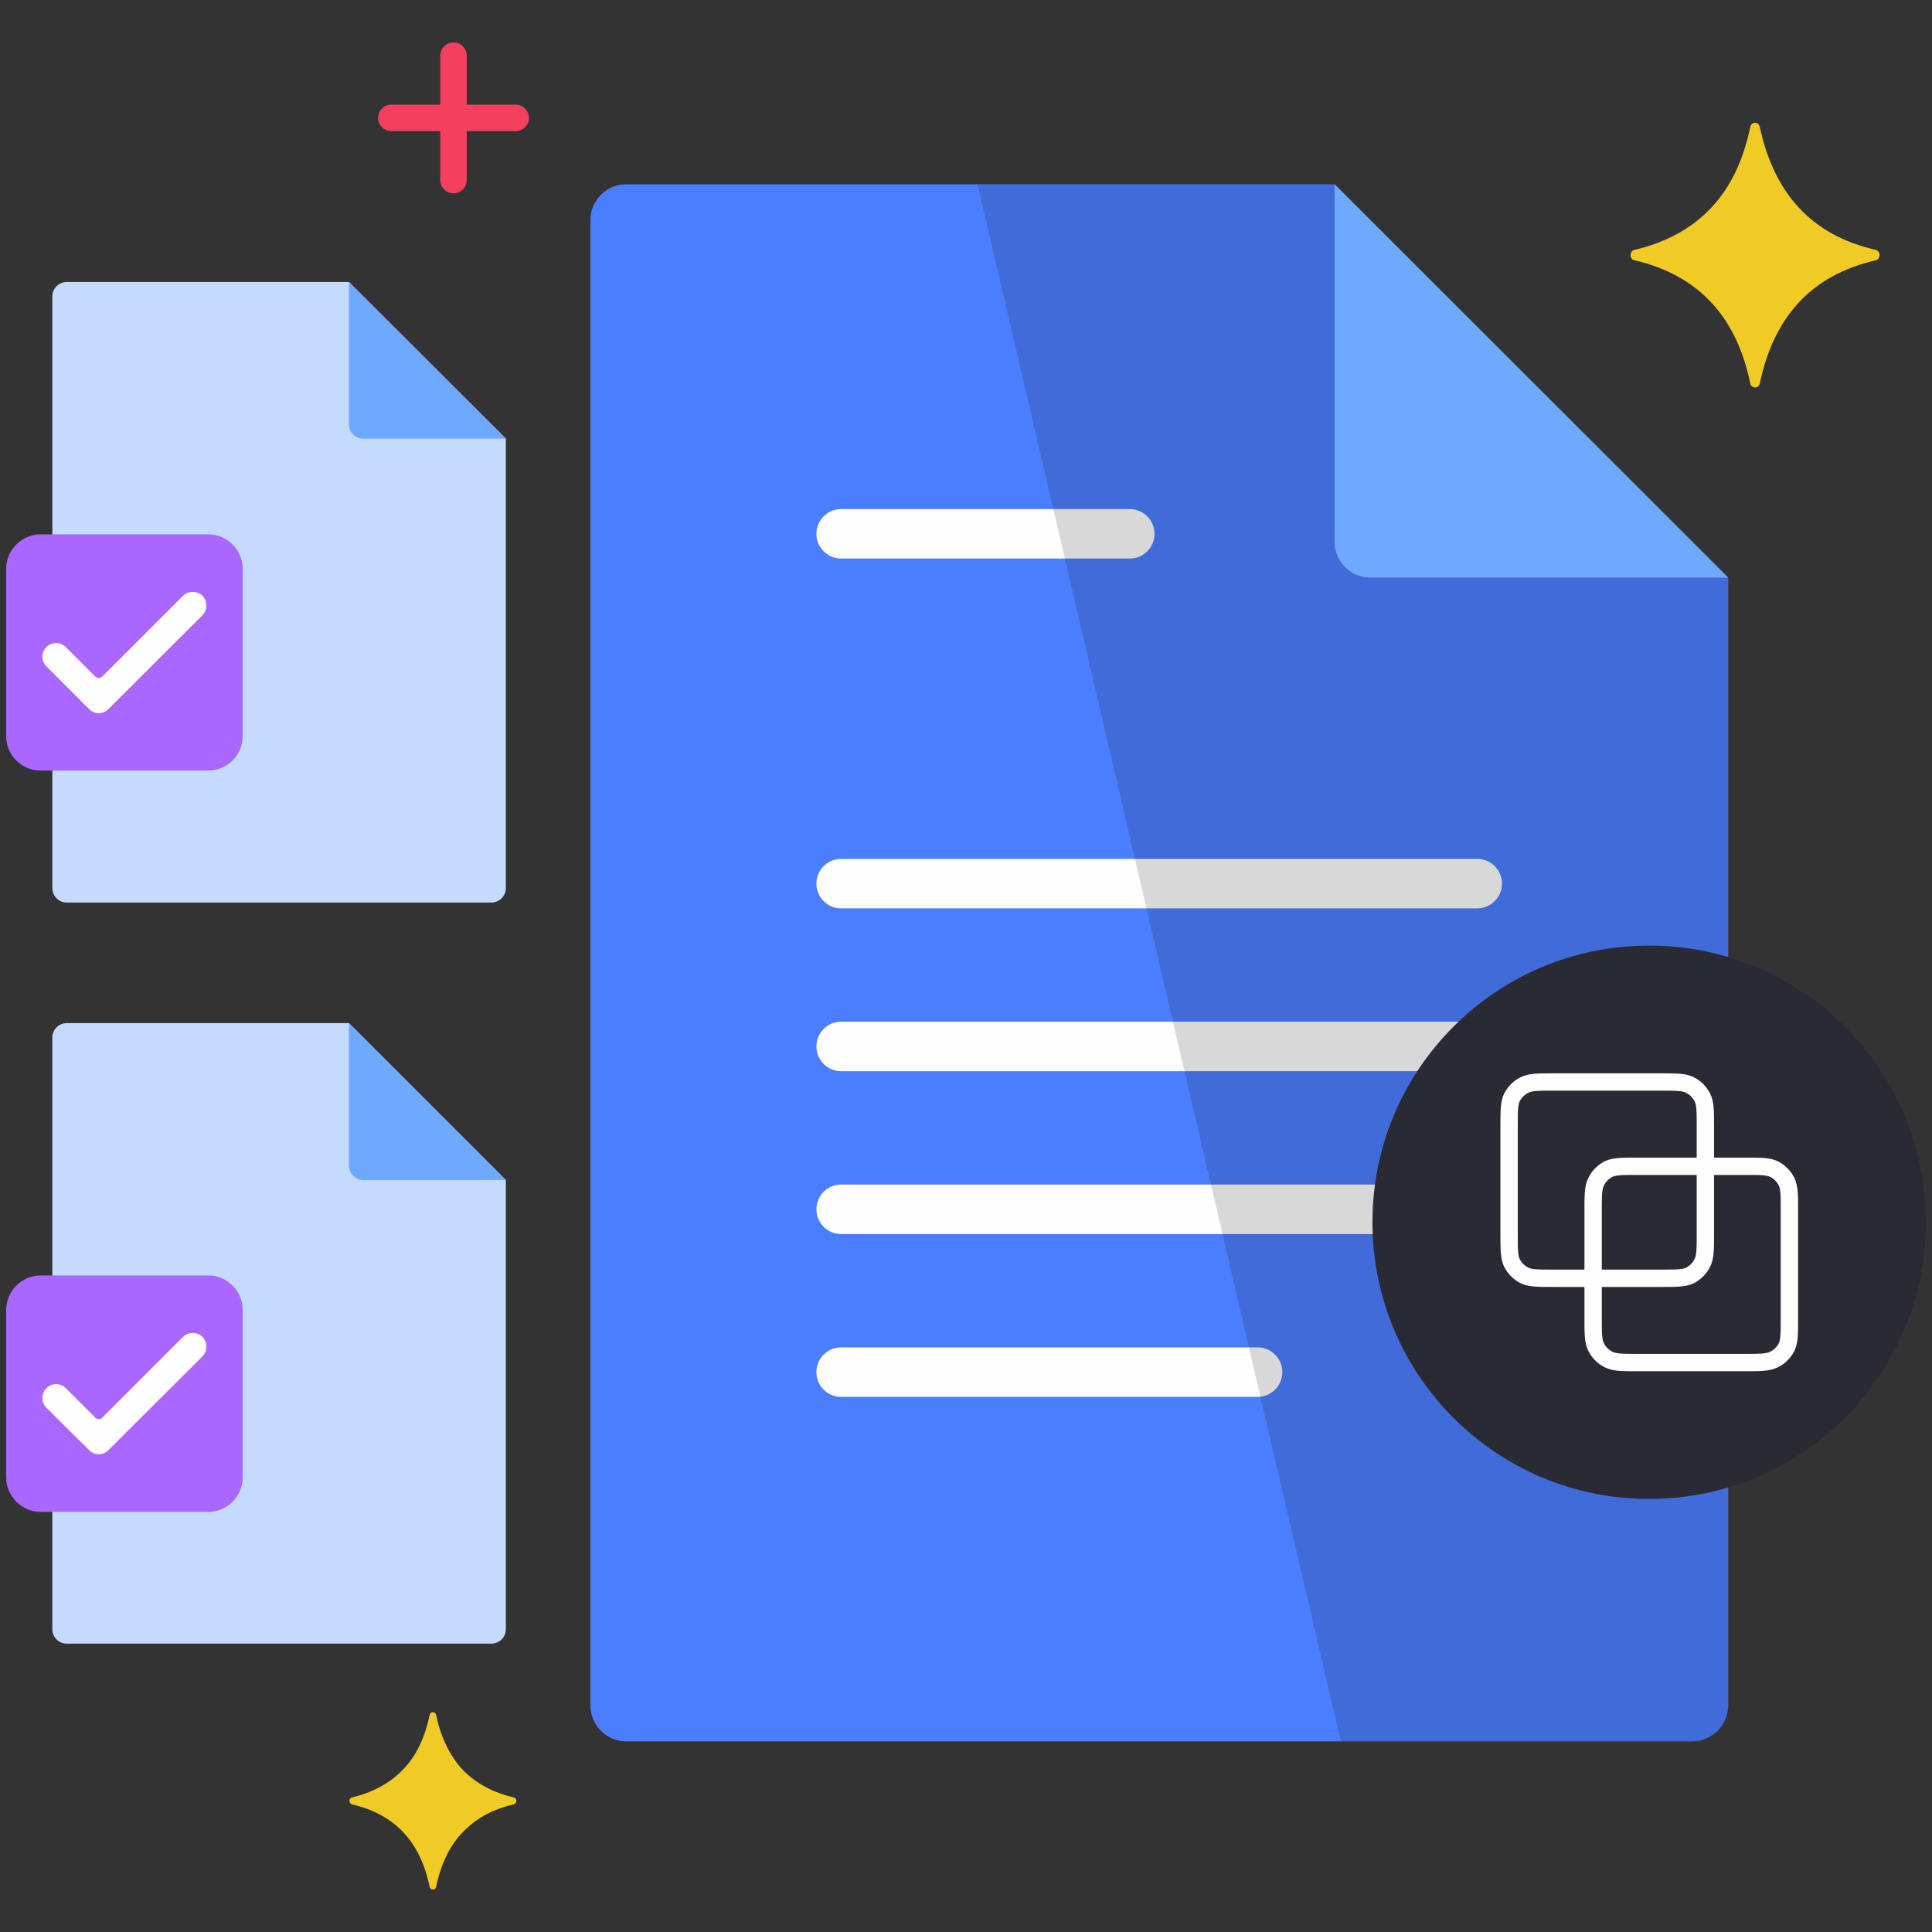 <svg width="312" height="312" viewBox="0 0 312 312" fill="none" xmlns="http://www.w3.org/2000/svg">
<rect x="0" y="0" width="312" height="312" fill="#333333" stroke="none"/>
<path fill-rule="evenodd" clip-rule="evenodd" d="M101.124 29.76H215.527L279.093 93.284V275.398C279.093 278.58 276.455 281.219 273.272 281.219H101.124C97.942 281.219 95.346 278.58 95.346 275.398V35.538C95.346 32.356 97.942 29.76 101.124 29.76Z" fill="#4B7EFF"/>
<path d="M135.836 86.206H182.443" stroke="#FEFEFE" stroke-width="7.99" stroke-miterlimit="22.926" stroke-linecap="round" stroke-linejoin="round"/>
<path d="M135.836 142.696H238.555" stroke="#FEFEFE" stroke-width="7.99" stroke-miterlimit="22.926" stroke-linecap="round" stroke-linejoin="round"/>
<path d="M135.836 195.291H238.555" stroke="#FEFEFE" stroke-width="7.99" stroke-miterlimit="22.926" stroke-linecap="round" stroke-linejoin="round"/>
<path d="M135.836 221.588H203.087" stroke="#FEFEFE" stroke-width="7.99" stroke-miterlimit="22.926" stroke-linecap="round" stroke-linejoin="round"/>
<path d="M135.836 168.993H238.555" stroke="#FEFEFE" stroke-width="7.99" stroke-miterlimit="22.926" stroke-linecap="round" stroke-linejoin="round"/>
<path fill-rule="evenodd" clip-rule="evenodd" d="M157.863 29.76H215.525L279.091 93.284V275.398C279.091 278.58 276.453 281.219 273.271 281.219H216.53L157.863 29.76Z" fill="black" fill-opacity="0.149"/>
<path fill-rule="evenodd" clip-rule="evenodd" d="M215.523 29.76V87.505C215.523 90.688 218.12 93.284 221.344 93.284H279.09L215.523 29.76Z" fill="#6FA9FF"/>
<path d="M266.319 242.065C290.996 242.065 311 222.061 311 197.385C311 172.708 290.996 152.704 266.319 152.704C241.643 152.704 221.639 172.708 221.639 197.385C221.639 222.061 241.643 242.065 266.319 242.065Z" fill="#292A33"/>
<path fill-rule="evenodd" clip-rule="evenodd" d="M10.756 45.546H56.358L81.692 70.838V143.408C81.692 144.706 80.645 145.753 79.347 145.753H10.756C9.5 145.753 8.453 144.706 8.453 143.408V47.849C8.453 46.593 9.5 45.546 10.756 45.546Z" fill="#C4DBFF"/>
<path fill-rule="evenodd" clip-rule="evenodd" d="M56.357 45.546V68.535C56.357 69.833 57.404 70.838 58.66 70.838H81.692L56.357 45.546Z" fill="#6FA9FF"/>
<path fill-rule="evenodd" clip-rule="evenodd" d="M10.756 165.226H56.358L81.692 190.56V263.129C81.692 264.385 80.645 265.432 79.347 265.432H10.756C9.5 265.432 8.453 264.385 8.453 263.129V167.529C8.453 166.272 9.5 165.226 10.756 165.226Z" fill="#C4DBFF"/>
<path fill-rule="evenodd" clip-rule="evenodd" d="M56.357 165.226V188.215C56.357 189.513 57.404 190.56 58.66 190.56H81.692L56.357 165.226Z" fill="#6FA9FF"/>
<path fill-rule="evenodd" clip-rule="evenodd" d="M243.705 181.975C243.705 179.462 243.705 178.164 244.166 177.201C244.626 176.364 245.296 175.652 246.176 175.233C247.139 174.73 248.395 174.73 250.949 174.73H268.16C270.673 174.73 271.971 174.73 272.934 175.233C273.771 175.652 274.483 176.364 274.902 177.201C275.404 178.164 275.404 179.462 275.404 181.975V199.185C275.404 201.74 275.404 202.996 274.902 203.959C274.483 204.839 273.771 205.509 272.934 205.969C271.971 206.43 270.673 206.43 268.16 206.43H250.949C248.395 206.43 247.139 206.43 246.176 205.969C245.296 205.509 244.626 204.839 244.166 203.959C243.705 202.996 243.705 201.74 243.705 199.185V181.975Z" stroke="#FEFEFE" stroke-width="2.801" stroke-miterlimit="22.926" stroke-linecap="round" stroke-linejoin="round"/>
<path fill-rule="evenodd" clip-rule="evenodd" d="M257.273 195.585C257.273 193.031 257.273 191.775 257.776 190.811C258.195 189.932 258.907 189.262 259.744 188.801C260.707 188.341 262.005 188.341 264.518 188.341H281.728C284.283 188.341 285.539 188.341 286.502 188.801C287.381 189.262 288.052 189.932 288.512 190.811C288.973 191.775 288.973 193.031 288.973 195.585V212.796C288.973 215.35 288.973 216.606 288.512 217.57C288.052 218.407 287.381 219.119 286.502 219.538C285.539 220.04 284.283 220.04 281.728 220.04H264.518C262.005 220.04 260.707 220.04 259.744 219.538C258.907 219.119 258.195 218.407 257.776 217.57C257.273 216.606 257.273 215.35 257.273 212.796V195.585Z" stroke="#FEFEFE" stroke-width="2.801" stroke-miterlimit="22.926" stroke-linecap="round" stroke-linejoin="round"/>
<path fill-rule="evenodd" clip-rule="evenodd" d="M6.569 86.291H33.621C36.677 86.291 39.19 88.803 39.19 91.819V118.912C39.19 121.968 36.677 124.439 33.621 124.439H6.569C3.513 124.439 1 121.968 1 118.912V91.819C1 88.803 3.513 86.291 6.569 86.291Z" fill="#AA67FF"/>
<path fill-rule="evenodd" clip-rule="evenodd" d="M6.569 205.969H33.621C36.677 205.969 39.19 208.481 39.19 211.538V238.589C39.19 241.646 36.677 244.159 33.621 244.159H6.569C3.513 244.159 1 241.646 1 238.589V211.538C1 208.481 3.513 205.969 6.569 205.969Z" fill="#AA67FF"/>
<path fill-rule="evenodd" clip-rule="evenodd" d="M32.7 96.215C31.821 95.377 30.439 95.377 29.56 96.215L16.495 109.28C16.201 109.573 15.699 109.573 15.406 109.28L10.632 104.506C9.753 103.627 8.371 103.627 7.492 104.506C6.612 105.344 6.612 106.768 7.492 107.605L14.401 114.514C15.238 115.394 16.662 115.394 17.5 114.514L32.7 99.356C33.538 98.476 33.538 97.094 32.7 96.215Z" fill="#FEFEFE"/>
<path fill-rule="evenodd" clip-rule="evenodd" d="M32.7 215.893C31.821 215.055 30.439 215.055 29.56 215.893L16.495 228.958C16.201 229.251 15.699 229.251 15.406 228.958L10.632 224.184C9.753 223.305 8.371 223.305 7.492 224.184C6.612 225.063 6.612 226.445 7.492 227.325L14.401 234.192C15.238 235.071 16.662 235.071 17.5 234.192L32.7 219.033C33.538 218.154 33.538 216.772 32.7 215.893Z" fill="#FEFEFE"/>
<path fill-rule="evenodd" clip-rule="evenodd" d="M82.949 291.393C79.515 292.189 76.793 293.696 74.699 295.915C72.606 298.093 71.182 301.066 70.428 304.709C70.386 305.002 70.093 305.212 69.8 305.128C69.591 305.086 69.423 304.919 69.381 304.709C68.627 301.024 67.204 298.093 65.11 295.874C63.016 293.654 60.252 292.189 56.861 291.393C56.568 291.309 56.4 291.016 56.442 290.681C56.484 290.472 56.651 290.304 56.903 290.262C60.294 289.425 63.058 287.917 65.152 285.698C67.246 283.52 68.627 280.589 69.381 276.946C69.465 276.653 69.716 276.444 70.009 276.527C70.261 276.569 70.386 276.737 70.428 276.988C71.224 280.631 72.647 283.562 74.699 285.782C76.793 287.959 79.557 289.467 82.949 290.262C83.242 290.304 83.451 290.639 83.368 290.932C83.326 291.184 83.158 291.351 82.949 291.393Z" fill="#F1CB25"/>
<path fill-rule="evenodd" clip-rule="evenodd" d="M302.918 42.028C297.767 43.243 293.663 45.462 290.564 48.77C287.466 52.078 285.33 56.475 284.199 61.919C284.116 62.38 283.697 62.673 283.236 62.547C282.943 62.463 282.692 62.212 282.65 61.919C281.519 56.433 279.384 52.036 276.243 48.728C273.144 45.462 269.041 43.201 263.932 42.028C263.513 41.944 263.22 41.484 263.346 41.023C263.388 40.646 263.681 40.395 263.974 40.353C269.083 39.139 273.228 36.878 276.327 33.569C279.426 30.303 281.519 25.948 282.65 20.505C282.734 20.044 283.153 19.751 283.613 19.835C283.906 19.918 284.158 20.211 284.199 20.546C285.372 25.99 287.508 30.345 290.606 33.653C293.705 36.961 297.809 39.181 302.918 40.353C303.336 40.479 303.629 40.898 303.504 41.358C303.462 41.735 303.211 41.986 302.918 42.028Z" fill="#F1CB25"/>
<path d="M71.099 8.989C71.099 7.817 72.062 6.854 73.234 6.854C74.407 6.854 75.37 7.817 75.37 8.989H71.099ZM71.099 29.089V8.989H75.37V29.089H71.099ZM75.37 29.089C75.37 30.262 74.407 31.225 73.234 31.225C72.062 31.225 71.099 30.262 71.099 29.089H75.37ZM63.184 21.175C62.012 21.175 61.049 20.212 61.049 19.039C61.049 17.867 62.012 16.904 63.184 16.904V21.175ZM83.284 21.175H63.184V16.904H83.284V21.175ZM83.284 16.904C84.457 16.904 85.42 17.867 85.42 19.039C85.42 20.212 84.457 21.175 83.284 21.175V16.904Z" fill="#F43F5E"/>
</svg>
